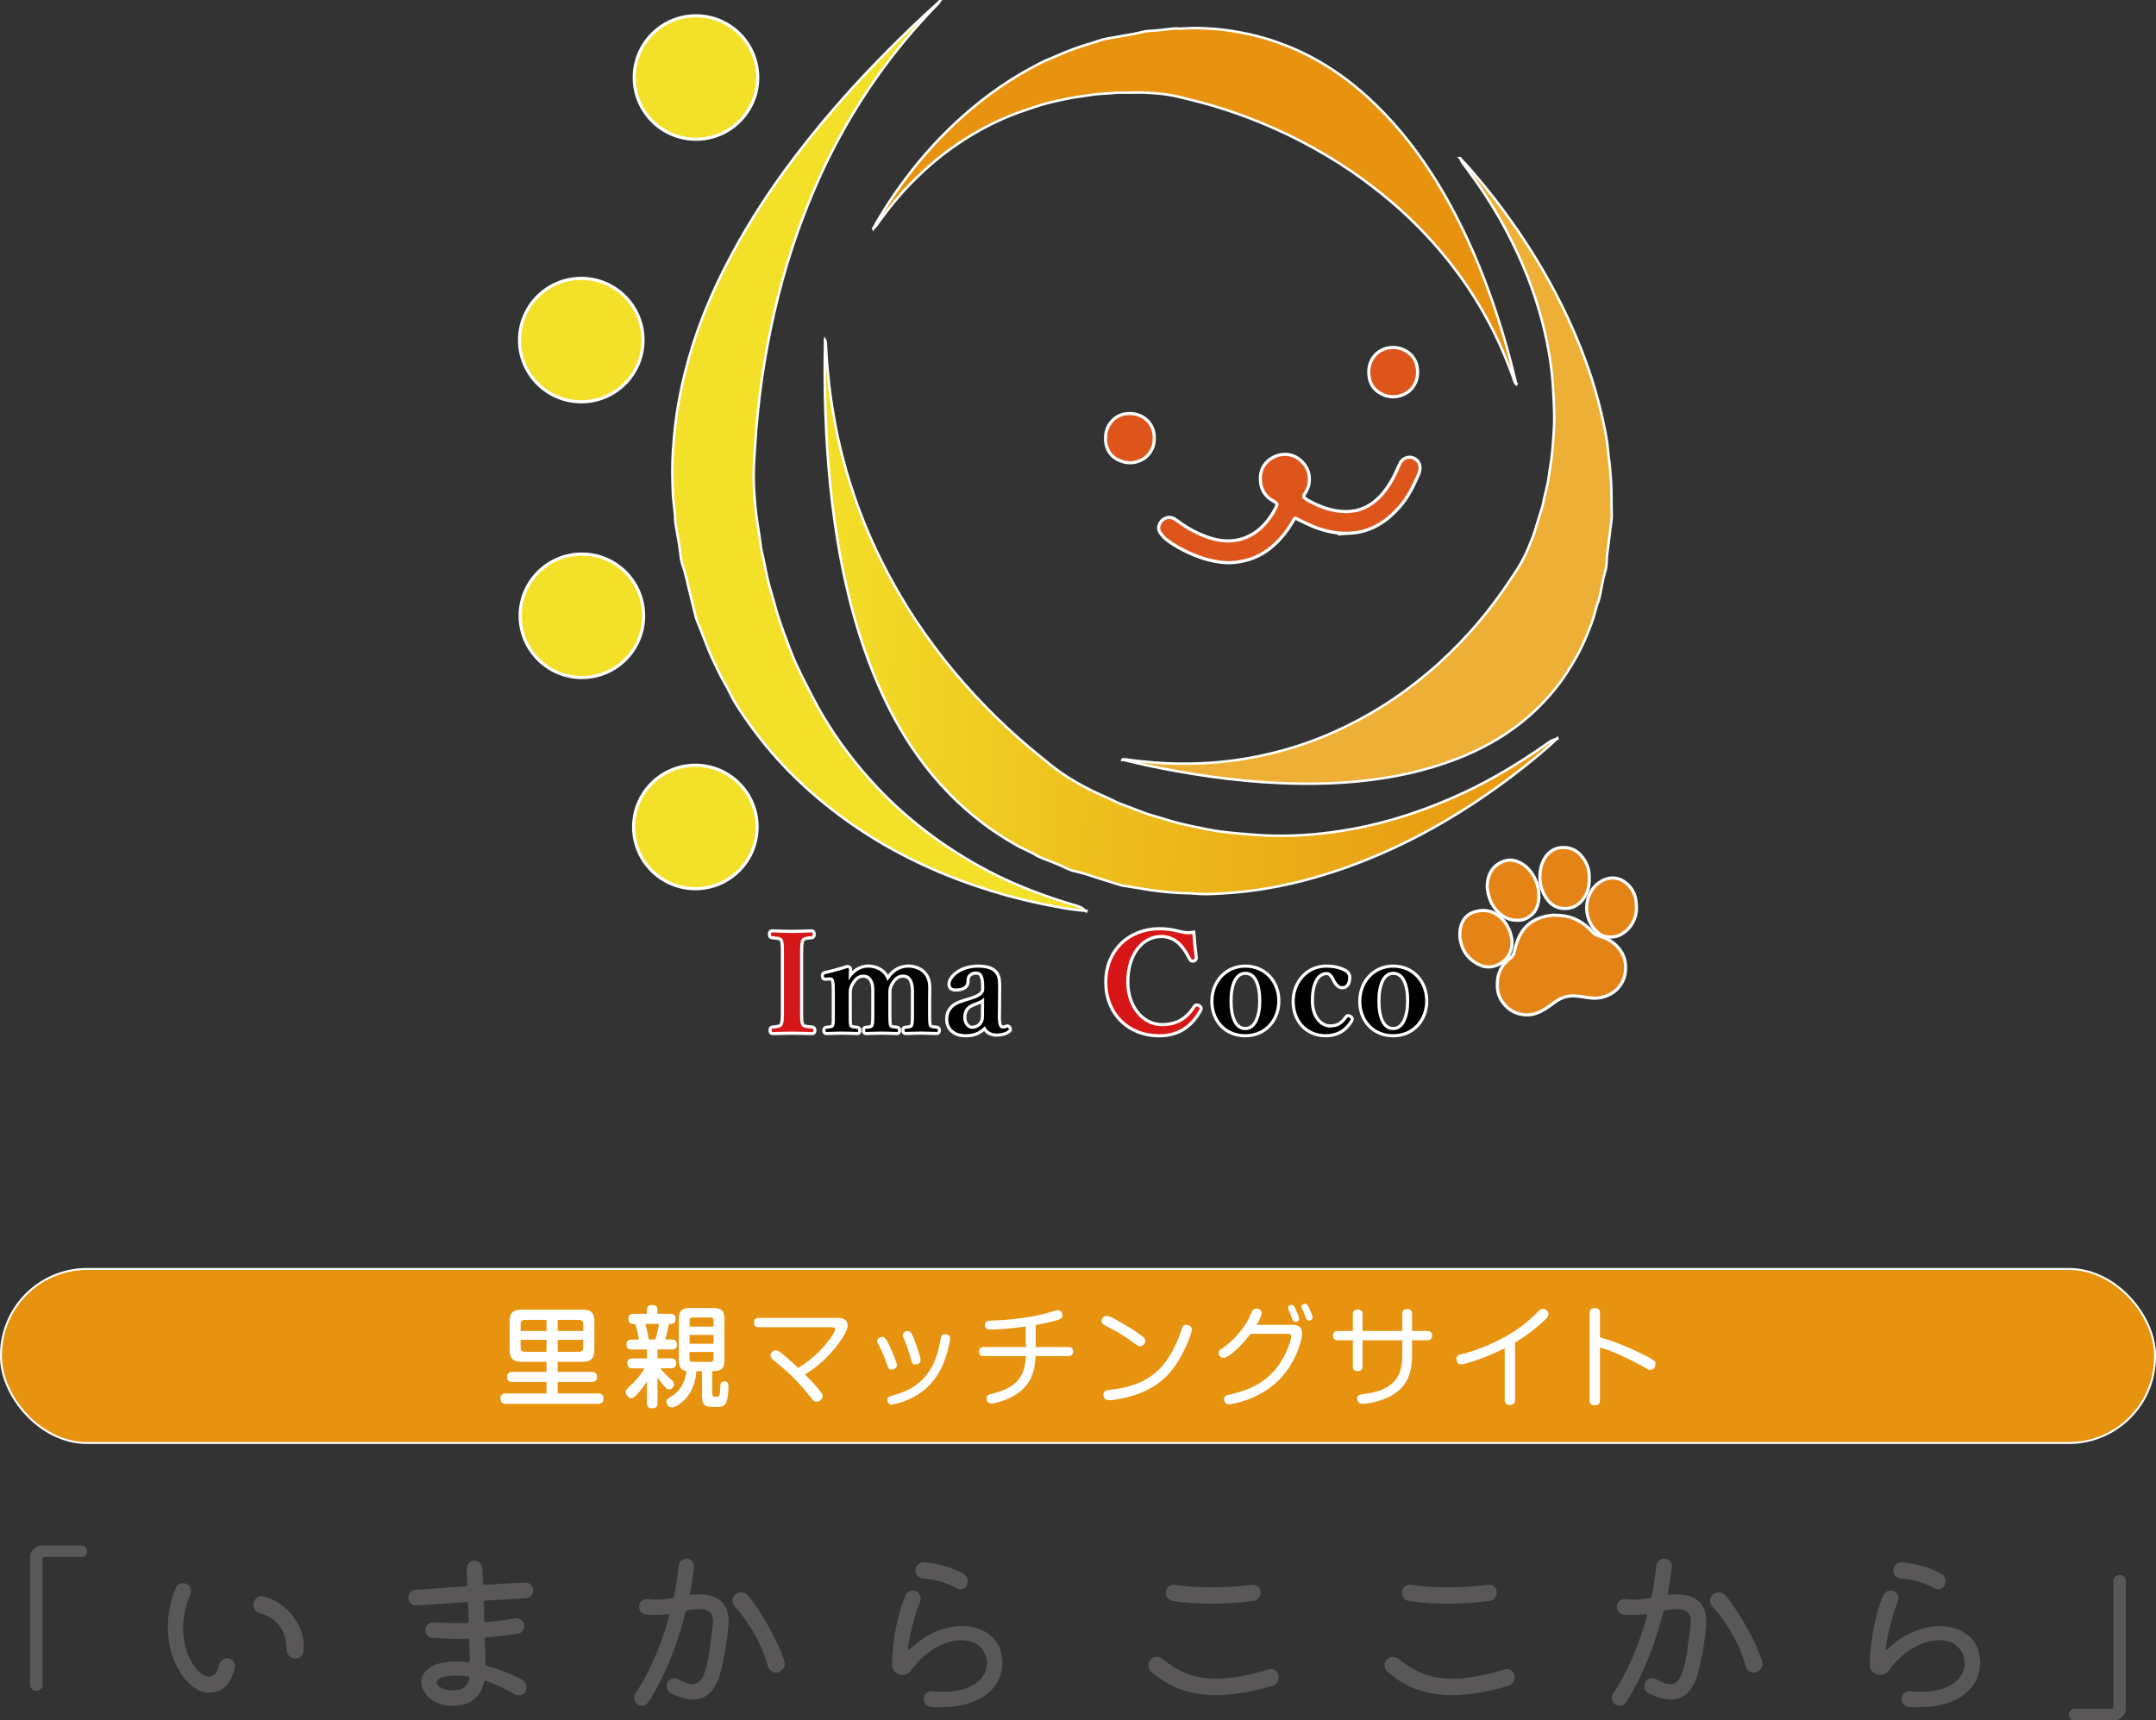 <?xml version="1.0" encoding="UTF-8"?>
<svg id="_レイヤー_2" data-name="レイヤー 2" xmlns="http://www.w3.org/2000/svg" xmlns:xlink="http://www.w3.org/1999/xlink" viewBox="0 0 638.93 509.99">
  <rect x="0" y="0" width="638.93" height="509.99" fill="#333333" stroke="none"/>
  <defs>
    <style>
      .cls-1, .cls-2, .cls-3, .cls-4, .cls-5, .cls-6 {
        stroke: #fff;
      }

      .cls-1, .cls-2, .cls-3, .cls-6 {
        stroke-width: .74px;
      }

      .cls-1, .cls-7 {
        fill: #f3e028;
      }

      .cls-2 {
        fill: #edaf35;
      }

      .cls-3, .cls-4 {
        fill: #e89310;
      }

      .cls-4 {
        stroke-width: .58px;
      }

      .cls-5 {
        fill: none;
        stroke-width: 1.86px;
      }

      .cls-6 {
        fill: url(#_名称未設定グラデーション_28);
      }

      .cls-8, .cls-7, .cls-9, .cls-10, .cls-11, .cls-12, .cls-13, .cls-14 {
        stroke-width: 0px;
      }

      .cls-9 {
        fill: #595757;
      }

      .cls-10 {
        fill: #d61719;
      }

      .cls-11 {
        fill: #d71717;
      }

      .cls-12 {
        fill: #de551c;
      }

      .cls-13 {
        fill: #fff;
      }

      .cls-14 {
        fill: #e48417;
      }
    </style>
    <linearGradient id="_名称未設定グラデーション_28" data-name="名称未設定グラデーション 28" x1="73" y1="545.52" x2="314.35" y2="545.52" gradientTransform="translate(201.39 -383.37) rotate(2.68) scale(1.01 1.03) skewX(-.96)" gradientUnits="userSpaceOnUse">
      <stop offset="0" stop-color="#f3e028"/>
      <stop offset=".34" stop-color="#eec11e"/>
      <stop offset=".77" stop-color="#e99f13"/>
      <stop offset="1" stop-color="#e89310"/>
    </linearGradient>
  </defs>
  <g id="_レイヤー_1-2" data-name="レイヤー 1">
    <g>
      <path class="cls-8" d="m441.1,204.79s.04.04.04.04c0,0-.04-.04-.04-.04Z"/>
      <polygon class="cls-8" points="255.28 35.85 255.16 35.86 255.24 35.89 255.28 35.85"/>
      <g>
        <g>
          <path class="cls-5" d="m461.03,271.77c3.86,0,6.83,1.3,9.39,3.62.44.4.84.84,1.25,1.27.55.57,1.19.97,1.94,1.21.4.12.8.24,1.19.38,1.64.6,3.09,1.49,4.27,2.8,1.32,1.46,2.08,3.15,2.19,5.13.1,1.89-.21,3.66-1.24,5.28-1.17,1.84-2.85,2.99-4.91,3.6-1.44.43-2.91.47-4.4.21-1.17-.2-2.34-.36-3.52-.48-2.33-.23-4.47.33-6.39,1.69-.63.45-1.25.91-1.87,1.36-.87.63-1.78,1.19-2.74,1.65-1.03.49-2.12.84-3.24.88-2.99.1-5.44-1.04-7.22-3.48-.96-1.32-1.5-2.82-1.53-4.48-.02-1.25.01-2.49.44-3.69.5-1.43,1.29-2.69,2.45-3.66,2.17-1.81,1.87-1.94,2.4-3.98.32-1.21.73-2.38,1.29-3.5,1.47-2.89,3.81-4.65,6.93-5.39,1.21-.29,2.44-.53,3.33-.44Z"/>
          <path class="cls-5" d="m455.51,265.52c0,.41.03.83,0,1.24-.25,2.52-1.49,4.32-3.87,5.27-.22.09-.45.17-.68.2-1.81.27-3.53.05-5.11-.97-1.65-1.06-2.82-2.5-3.65-4.26-.58-1.25-.82-2.59-1.02-3.94.02-2.9.89-5.36,3.57-6.88.73-.41,1.54-.62,2.36-.75.4-.06.83-.03,1.23.05,1.36.28,2.58.87,3.61,1.8,1.87,1.69,2.96,3.83,3.48,6.26.13.63.09,1.3.13,1.95-.01,0-.03,0-.04,0Z"/>
          <path class="cls-5" d="m470.5,260.41c.02,1.13-.07,2.25-.42,3.33-.57,1.74-1.53,3.2-3.09,4.21-.71.46-1.47.73-2.31.84-2.71.34-4.75-.73-6.17-2.99-1.1-1.73-1.67-3.64-1.7-5.72-.02-1.75.3-3.41,1.1-4.98.33-.64.74-1.21,1.25-1.72,1-1,2.19-1.56,3.62-1.67,2.17-.16,3.96.56,5.39,2.17,1.43,1.6,2.25,3.46,2.33,5.63.01.3,0,.59,0,.89Z"/>
          <path class="cls-5" d="m484.5,268.88c.06,2.04-.54,3.86-1.76,5.49-.69.92-1.54,1.63-2.53,2.2-1.3.74-2.7.87-4.14.64-.89-.14-1.66-.61-2.35-1.2-1.05-.91-1.84-2.02-2.34-3.31-1.08-2.76-.94-5.46.46-8.07.72-1.34,1.78-2.37,3.1-3.11,2.36-1.3,4.82-.99,6.78.69,1.55,1.32,2.45,3.03,2.67,5.07.06.53.07,1.07.1,1.6Z"/>
          <path class="cls-5" d="m447.61,279.5c-.05,3.04-1.94,6.01-5.78,6.62-1.09.17-2.14-.04-3.12-.49-2.95-1.34-4.78-3.6-5.44-6.8-.26-1.24-.26-2.47,0-3.71.49-2.29,1.78-3.83,4.09-4.45,2.45-.66,4.72-.28,6.69,1.36,2.05,1.71,3.14,3.97,3.56,6.58.05.29,0,.59,0,.89Z"/>
        </g>
        <g>
          <path class="cls-14" d="m461.03,271.77c3.86,0,6.83,1.3,9.39,3.62.44.4.84.84,1.25,1.27.55.57,1.19.97,1.94,1.21.4.12.8.24,1.19.38,1.64.6,3.09,1.49,4.27,2.8,1.32,1.46,2.08,3.15,2.19,5.13.1,1.89-.21,3.66-1.24,5.28-1.17,1.84-2.85,2.99-4.91,3.6-1.44.43-2.91.47-4.4.21-1.17-.2-2.34-.36-3.52-.48-2.33-.23-4.47.33-6.39,1.69-.63.45-1.25.91-1.87,1.36-.87.63-1.78,1.19-2.74,1.65-1.03.49-2.12.84-3.24.88-2.99.1-5.44-1.04-7.22-3.48-.96-1.32-1.5-2.82-1.53-4.48-.02-1.25.01-2.49.44-3.69.5-1.43,1.29-2.69,2.45-3.66,2.17-1.81,1.87-1.94,2.4-3.98.32-1.21.73-2.38,1.29-3.5,1.47-2.89,3.81-4.65,6.93-5.39,1.21-.29,2.44-.53,3.33-.44Z"/>
          <path class="cls-14" d="m455.51,265.52c0,.41.03.83,0,1.24-.25,2.52-1.49,4.32-3.87,5.27-.22.09-.45.17-.68.2-1.81.27-3.53.05-5.11-.97-1.65-1.06-2.82-2.5-3.65-4.26-.58-1.25-.82-2.59-1.02-3.94.02-2.9.89-5.36,3.57-6.88.73-.41,1.54-.62,2.36-.75.4-.06.83-.03,1.23.05,1.36.28,2.58.87,3.61,1.8,1.87,1.69,2.96,3.83,3.48,6.26.13.63.09,1.3.13,1.95-.01,0-.03,0-.04,0Z"/>
          <path class="cls-14" d="m470.5,260.41c.02,1.13-.07,2.25-.42,3.33-.57,1.74-1.53,3.2-3.09,4.21-.71.46-1.47.73-2.31.84-2.71.34-4.75-.73-6.17-2.99-1.1-1.73-1.67-3.64-1.7-5.72-.02-1.75.3-3.41,1.1-4.98.33-.64.74-1.21,1.25-1.72,1-1,2.19-1.56,3.62-1.67,2.17-.16,3.96.56,5.39,2.17,1.43,1.6,2.25,3.46,2.33,5.63.01.3,0,.59,0,.89Z"/>
          <path class="cls-14" d="m484.5,268.88c.06,2.04-.54,3.86-1.76,5.49-.69.92-1.54,1.63-2.53,2.2-1.3.74-2.7.87-4.14.64-.89-.14-1.66-.61-2.35-1.2-1.05-.91-1.84-2.02-2.34-3.31-1.08-2.76-.94-5.46.46-8.07.72-1.34,1.78-2.37,3.1-3.11,2.36-1.3,4.82-.99,6.78.69,1.55,1.32,2.45,3.03,2.67,5.07.06.53.07,1.07.1,1.6Z"/>
          <path class="cls-14" d="m447.61,279.5c-.05,3.04-1.94,6.01-5.78,6.62-1.09.17-2.14-.04-3.12-.49-2.95-1.34-4.78-3.6-5.44-6.8-.26-1.24-.26-2.47,0-3.71.49-2.29,1.78-3.83,4.09-4.45,2.45-.66,4.72-.28,6.69,1.36,2.05,1.71,3.14,3.97,3.56,6.58.05.29,0,.59,0,.89Z"/>
        </g>
      </g>
      <g>
        <g>
          <path class="cls-5" d="m398.81,157.62c-3.39.03-6.59-.81-9.69-2.07-1.26-.51-2.48-1.14-3.71-1.72-.37-.18-.73-.4-1.1-.58-.42-.2-.86-.09-1.1.28-.29.45-.55.91-.83,1.37-1.29,2.15-2.81,4.12-4.63,5.85-2.32,2.2-4.95,3.87-8.05,4.75-2.59.74-5.21,1.04-7.92.69-2.49-.32-4.88-.94-7.21-1.88-2.43-.97-4.77-2.11-6.97-3.55-.9-.59-1.78-1.19-2.51-1.98-.36-.39-.68-.82-.98-1.26-.35-.53-.36-1.13-.16-1.71.38-1.11,1.17-1.77,2.32-1.96.28-.05.59,0,.87.08.52.14.97.43,1.41.75.48.35.96.7,1.45,1.04,2.56,1.76,5.3,3.15,8.25,4.13,1.59.53,3.22.85,4.88.94,3.04.16,5.89-.57,8.49-2.17.97-.59,1.85-1.29,2.66-2.08,1.82-1.75,3.22-3.8,4.34-6.05.51-1.03.3-1.62-.72-2.2-.1-.06-.22-.09-.32-.15-2.73-1.55-3.81-3.93-3.58-7,.25-3.25,2.86-5.34,5.42-5.85,2.59-.51,4.81.34,6.53,2.36,1.49,1.75,1.9,3.8,1.46,6.01-.12.63-.45,1.22-.73,1.81-.18.37-.45.7-.66,1.06-.25.42-.18.95.19,1.3.35.32.71.65,1.12.87,2.78,1.51,5.68,2.73,8.82,3.2,1.88.28,3.79.31,5.67-.08,2.19-.46,4.13-1.44,5.87-2.85,1.82-1.47,3.28-3.26,4.51-5.24.85-1.36,1.59-2.78,2.22-4.26.3-.71.64-1.4.99-2.09.31-.61.83-.98,1.46-1.23,1.33-.54,3.25.35,3.46,2.09.08.66.02,1.32-.24,1.92-1.53,3.55-3.19,7.03-5.81,9.96-1.31,1.47-2.72,2.82-4.33,3.96-2.36,1.67-4.94,2.83-7.8,3.3-1.11.18-2.24.19-3.37.27Z"/>
          <path class="cls-5" d="m328.11,129.85c-.02-1.8.56-3.39,1.76-4.72,1.17-1.3,2.65-1.98,4.39-2.06.95-.04,1.89.02,2.81.32,2.56.85,4.27,2.97,4.49,5.63.11,1.26.04,2.5-.48,3.67-.9,2.04-2.42,3.3-4.61,3.83-1.51.37-2.96.18-4.36-.37-2.51-1-3.8-2.92-4.02-5.59-.02-.24,0-.47,0-.71Z"/>
          <path class="cls-5" d="m412.82,103.47c1.28-.03,2.47.31,3.57.95,1.87,1.08,2.93,2.72,3.19,4.87.16,1.38.03,2.73-.56,4-.7,1.52-1.82,2.63-3.36,3.27-2.23.93-4.42.78-6.49-.45-1.87-1.11-2.85-2.8-3.02-4.96-.07-.83-.07-1.67.12-2.48.71-3.15,3.31-5.2,6.56-5.2Z"/>
        </g>
        <g>
          <path class="cls-12" d="m398.81,157.62c-3.39.03-6.59-.81-9.69-2.07-1.26-.51-2.48-1.14-3.71-1.72-.37-.18-.73-.4-1.1-.58-.42-.2-.86-.09-1.1.28-.29.45-.55.91-.83,1.37-1.29,2.15-2.81,4.12-4.63,5.85-2.32,2.2-4.95,3.87-8.05,4.75-2.59.74-5.21,1.04-7.92.69-2.49-.32-4.88-.94-7.21-1.88-2.43-.97-4.77-2.11-6.97-3.55-.9-.59-1.78-1.19-2.51-1.98-.36-.39-.68-.82-.98-1.26-.35-.53-.36-1.13-.16-1.71.38-1.11,1.17-1.77,2.32-1.96.28-.05.59,0,.87.08.52.14.97.43,1.41.75.48.35.96.7,1.45,1.04,2.56,1.76,5.3,3.15,8.25,4.13,1.59.53,3.22.85,4.88.94,3.04.16,5.89-.57,8.49-2.17.97-.59,1.85-1.29,2.66-2.08,1.82-1.75,3.22-3.8,4.34-6.05.51-1.03.3-1.62-.72-2.2-.1-.06-.22-.09-.32-.15-2.73-1.55-3.81-3.93-3.58-7,.25-3.25,2.86-5.34,5.42-5.85,2.59-.51,4.81.34,6.53,2.36,1.49,1.75,1.9,3.8,1.46,6.01-.12.63-.45,1.22-.73,1.81-.18.37-.45.7-.66,1.06-.25.42-.18.95.19,1.3.35.32.71.65,1.12.87,2.78,1.51,5.68,2.73,8.82,3.2,1.88.28,3.79.31,5.67-.08,2.19-.46,4.13-1.44,5.87-2.85,1.82-1.47,3.28-3.26,4.51-5.24.85-1.36,1.59-2.78,2.22-4.26.3-.71.64-1.4.99-2.09.31-.61.83-.98,1.46-1.23,1.33-.54,3.25.35,3.46,2.09.08.66.02,1.32-.24,1.92-1.53,3.55-3.19,7.03-5.81,9.96-1.31,1.47-2.72,2.82-4.33,3.96-2.36,1.67-4.94,2.83-7.8,3.3-1.11.18-2.24.19-3.37.27Z"/>
          <path class="cls-12" d="m328.11,129.85c-.02-1.8.56-3.39,1.76-4.72,1.17-1.3,2.65-1.98,4.39-2.06.95-.04,1.89.02,2.81.32,2.56.85,4.27,2.97,4.49,5.63.11,1.26.04,2.5-.48,3.67-.9,2.04-2.42,3.3-4.61,3.83-1.51.37-2.96.18-4.36-.37-2.51-1-3.8-2.92-4.02-5.59-.02-.24,0-.47,0-.71Z"/>
          <path class="cls-12" d="m412.82,103.47c1.28-.03,2.47.31,3.57.95,1.87,1.08,2.93,2.72,3.19,4.87.16,1.38.03,2.73-.56,4-.7,1.52-1.82,2.63-3.36,3.27-2.23.93-4.42.78-6.49-.45-1.87-1.11-2.85-2.8-3.02-4.96-.07-.83-.07-1.67.12-2.48.71-3.15,3.31-5.2,6.56-5.2Z"/>
        </g>
      </g>
      <g>
        <g>
          <path class="cls-5" d="m237.1,298.47c0,4.05-.04,4.62.4,5.43.4.81,1.5.85,3.16,1.01.28.04.36.12.36.53s-.08.49-.4.49c-1.98-.04-4.09-.12-5.95-.12s-3.89.08-5.67.12c-.24,0-.32-.08-.32-.49s.04-.49.28-.53c1.54-.16,2.43-.16,2.92-1.01.49-.93.45-2.67.45-5.43v-14.7c0-3.89,0-4.37-.4-5.26-.45-.81-1.46-.85-3.16-1.01-.2,0-.28-.08-.28-.57,0-.45.08-.53.32-.53,1.94.04,4.09.16,5.87.16,1.9,0,3.97-.12,5.79-.16.28,0,.36.08.36.57,0,.45-.12.49-.36.53-1.54.16-2.47.2-2.92,1.01-.49.93-.45,2.71-.45,5.26v14.7Z"/>
          <path class="cls-5" d="m244.73,289.8c-.4.04-.49,0-.53-.45-.04-.49.04-.53.45-.61,1.66-.36,4.49-1.13,6.48-1.78.24,0,.45.16.45.32-.04,1.17-.08,2.39-.08,3.4,1.3-2.47,3.6-3.85,5.71-3.85,2.31,0,4.86,1.01,5.79,4.01,1.5-2.59,3.52-4.01,6.32-4.01,1.26,0,5.75.65,5.75,5.79,0,1.5-.04,3.52-.04,4.49v2.79c0,2.43,0,3.69.28,4.29.32.61,1.17.65,2.27.77.24.04.32.08.32.45,0,.4-.04.49-.32.49-1.42,0-3.08-.12-4.45-.12s-3.12.08-4.7.12c-.32,0-.36-.08-.36-.49s.08-.45.36-.45c1.13-.12,1.78-.12,2.11-.77.32-.65.32-1.94.32-4.29v-5.51c0-1.17.04-2.23-.45-3.48-.45-1.21-1.3-2.02-2.83-2.02s-2.71,1.01-3.48,2.31c-.73,1.17-.85,1.9-.85,3.16v5.55c0,2.43,0,3.69.28,4.29.28.61,1.09.65,2.31.77.24.04.28.12.28.49s-.04.45-.32.45c-1.54-.04-3.16-.12-4.45-.12-1.46,0-3.12.08-4.62.12-.32,0-.36-.08-.36-.49,0-.36.08-.45.36-.45,1.09-.08,1.74-.12,2.07-.77.32-.65.32-1.94.32-4.29v-5.51c0-1.17.08-2.23-.45-3.48-.49-1.26-1.38-2.02-2.88-2.02s-2.63,1.01-3.4,2.31c-.73,1.21-.89,1.94-.89,3.24v5.47c0,2.43-.04,3.69.24,4.29.28.65,1.13.65,2.27.77.24.04.32.12.32.53,0,.36-.08.4-.32.4-1.42-.04-3.12-.12-4.49-.12s-3.04.08-4.54.12c-.28,0-.36-.08-.36-.45s.08-.45.36-.49c1.13-.12,1.78-.12,2.15-.77.36-.65.28-1.94.28-4.29v-5.99c0-1.46,0-2.63-.28-3.36-.24-.69-.65-.93-1.42-.85l-.97.08Z"/>
          <path class="cls-5" d="m295.71,301.35c-.04,2.59.53,3.56,1.46,3.56.49,0,.73-.04,1.17-.28.16-.08.36-.08.53.2.16.28.16.4-.12.61-.69.53-1.86.93-3.44.93-1.74,0-2.92-.85-3.44-2.19-1.46,1.46-2.88,2.39-5.67,2.39-3.97,0-5.18-2.47-5.18-4.29s.53-2.67,1.38-3.6c1.21-1.09,2.67-1.46,5.18-2.23,1.78-.53,2.55-.97,3.16-1.46.53-.41.93-1.01.93-1.58v-1.13c0-3.04-.77-4.29-2.43-4.29-.65,0-1.42.12-2.11.81-.57.49-.73,1.26-.73,2.27,0,1.09-1.01,1.94-3.12,1.94-1.26,0-1.58-.49-1.58-1.3,0-1.9,3.12-4.86,8.1-4.86,5.95,0,6.03,2.88,5.99,6.03l-.08,8.46Zm-4.05-5.71c-.4.61-.97.93-3.24,1.78-2.15.85-2.96,2.19-2.96,4.25s1.46,3.32,2.55,3.32c2.11,0,3.6-1.62,3.6-3.52l.04-5.83Z"/>
          <path class="cls-5" d="m354.04,283.85c.04.32-.08.49-.4.57-.4.08-.49,0-.65-.32-1.09-2.11-2.19-3.81-3.64-5.06-1.54-1.3-3.4-1.9-5.18-1.9-5.87,0-10.41,5.51-10.41,13.93,0,7.45,4.58,13.12,10.61,13.12,4.41,0,7.57-1.82,9.96-5.63.12-.2.28-.28.81-.04.36.16.45.4.28.73-2.35,4.25-5.87,7.33-11.91,7.33-8.91,0-15.35-6.32-15.35-15.43s6.52-15.39,15.51-15.39c1.98,0,3.64.28,5.14.65,1.62.4,2.79.69,4.54.45.16,2.11.45,4.9.69,7.01Z"/>
          <path class="cls-5" d="m378.52,296.73c0,5.43-3.77,9.84-9.48,9.84s-9.44-4.25-9.44-9.76,3.85-9.96,9.44-9.96,9.48,4.29,9.48,9.88Zm-14.17,0c0,5.06,1.5,8.63,4.7,8.63s4.74-3.85,4.74-8.63c0-5.14-1.5-8.67-4.74-8.67s-4.7,3.81-4.7,8.67Z"/>
          <path class="cls-5" d="m397.91,287.78c.81.32,1.62.93,1.62,1.9,0,1.46-.45,2.67-1.78,2.67-1.21,0-1.94-1.54-2.43-2.51-.49-.89-1.09-1.7-2.15-1.7-3.12,0-4.7,3.52-4.7,8.5,0,5.26,2.96,7.94,5.63,7.94,2.39,0,3.69-.85,5.14-2.83.2-.32.4-.28.73-.04.32.2.36.36.24.61-1.66,2.83-4.05,4.25-7.33,4.25-5.47,0-9.19-4.05-9.19-9.72s4.05-10,9.27-10c2.39,0,3.85.45,4.94.93Z"/>
          <path class="cls-5" d="m422.35,296.73c0,5.43-3.77,9.84-9.48,9.84s-9.44-4.25-9.44-9.76,3.85-9.96,9.44-9.96,9.48,4.29,9.48,9.88Zm-14.17,0c0,5.06,1.5,8.63,4.7,8.63s4.74-3.85,4.74-8.63c0-5.14-1.5-8.67-4.74-8.67s-4.7,3.81-4.7,8.67Z"/>
        </g>
        <g>
          <path class="cls-10" d="m237.1,298.47c0,4.05-.04,4.62.4,5.43.4.81,1.5.85,3.16,1.01.28.04.36.12.36.53s-.08.49-.4.49c-1.98-.04-4.09-.12-5.95-.12s-3.89.08-5.67.12c-.24,0-.32-.08-.32-.49s.04-.49.28-.53c1.54-.16,2.43-.16,2.92-1.01.49-.93.45-2.67.45-5.43v-14.7c0-3.89,0-4.37-.4-5.26-.45-.81-1.46-.85-3.16-1.01-.2,0-.28-.08-.28-.57,0-.45.08-.53.32-.53,1.94.04,4.09.16,5.87.16,1.9,0,3.97-.12,5.79-.16.28,0,.36.08.36.57,0,.45-.12.49-.36.53-1.54.16-2.47.2-2.92,1.01-.49.93-.45,2.71-.45,5.26v14.7Z"/>
          <path class="cls-8" d="m244.73,289.8c-.4.04-.49,0-.53-.45-.04-.49.04-.53.45-.61,1.66-.36,4.49-1.13,6.48-1.78.24,0,.45.16.45.32-.04,1.17-.08,2.39-.08,3.4,1.3-2.47,3.6-3.85,5.71-3.85,2.31,0,4.86,1.01,5.79,4.01,1.5-2.59,3.52-4.01,6.32-4.01,1.26,0,5.75.65,5.75,5.79,0,1.5-.04,3.52-.04,4.49v2.79c0,2.43,0,3.69.28,4.29.32.61,1.17.65,2.27.77.24.04.32.08.32.45,0,.4-.04.49-.32.49-1.42,0-3.08-.12-4.45-.12s-3.12.08-4.7.12c-.32,0-.36-.08-.36-.49s.08-.45.36-.45c1.13-.12,1.78-.12,2.11-.77.32-.65.32-1.94.32-4.29v-5.51c0-1.17.04-2.23-.45-3.48-.45-1.21-1.3-2.02-2.83-2.02s-2.71,1.01-3.48,2.31c-.73,1.17-.85,1.9-.85,3.16v5.55c0,2.43,0,3.69.28,4.29.28.61,1.09.65,2.31.77.24.04.28.12.28.49s-.04.45-.32.45c-1.54-.04-3.16-.12-4.45-.12-1.46,0-3.12.08-4.62.12-.32,0-.36-.08-.36-.49,0-.36.08-.45.36-.45,1.09-.08,1.74-.12,2.07-.77.32-.65.32-1.94.32-4.29v-5.51c0-1.17.08-2.23-.45-3.48-.49-1.26-1.38-2.02-2.88-2.02s-2.63,1.01-3.4,2.31c-.73,1.21-.89,1.94-.89,3.24v5.47c0,2.43-.04,3.69.24,4.29.28.65,1.13.65,2.27.77.24.04.32.12.32.53,0,.36-.08.4-.32.4-1.42-.04-3.12-.12-4.49-.12s-3.04.08-4.54.12c-.28,0-.36-.08-.36-.45s.08-.45.36-.49c1.13-.12,1.78-.12,2.15-.77.36-.65.28-1.94.28-4.29v-5.99c0-1.46,0-2.63-.28-3.36-.24-.69-.65-.93-1.42-.85l-.97.08Z"/>
          <path class="cls-8" d="m295.71,301.35c-.04,2.59.53,3.56,1.46,3.56.49,0,.73-.04,1.17-.28.16-.08.36-.08.53.2.16.28.16.4-.12.61-.69.53-1.86.93-3.44.93-1.74,0-2.92-.85-3.44-2.19-1.46,1.46-2.88,2.39-5.67,2.39-3.97,0-5.18-2.47-5.18-4.29s.53-2.67,1.38-3.6c1.21-1.09,2.67-1.46,5.18-2.23,1.78-.53,2.55-.97,3.16-1.46.53-.41.93-1.01.93-1.58v-1.13c0-3.04-.77-4.29-2.43-4.29-.65,0-1.42.12-2.11.81-.57.49-.73,1.26-.73,2.27,0,1.09-1.01,1.94-3.12,1.94-1.26,0-1.58-.49-1.58-1.3,0-1.9,3.12-4.86,8.1-4.86,5.95,0,6.03,2.88,5.99,6.03l-.08,8.46Zm-4.05-5.71c-.4.61-.97.93-3.24,1.78-2.15.85-2.96,2.19-2.96,4.25s1.46,3.32,2.55,3.32c2.11,0,3.6-1.62,3.6-3.52l.04-5.83Z"/>
          <path class="cls-11" d="m354.04,283.85c.04.32-.08.49-.4.57-.4.08-.49,0-.65-.32-1.09-2.11-2.19-3.81-3.64-5.06-1.54-1.3-3.4-1.9-5.18-1.9-5.87,0-10.41,5.51-10.41,13.93,0,7.45,4.58,13.12,10.61,13.12,4.41,0,7.57-1.82,9.96-5.63.12-.2.28-.28.81-.04.36.16.45.4.28.73-2.35,4.25-5.87,7.33-11.91,7.33-8.91,0-15.35-6.32-15.35-15.43s6.52-15.39,15.51-15.39c1.98,0,3.64.28,5.14.65,1.62.4,2.79.69,4.54.45.16,2.11.45,4.9.69,7.01Z"/>
          <path class="cls-8" d="m378.52,296.73c0,5.43-3.77,9.84-9.48,9.84s-9.44-4.25-9.44-9.76,3.85-9.96,9.44-9.96,9.48,4.29,9.48,9.88Zm-14.17,0c0,5.06,1.5,8.63,4.7,8.63s4.74-3.85,4.74-8.63c0-5.14-1.5-8.67-4.74-8.67s-4.7,3.81-4.7,8.67Z"/>
          <path class="cls-8" d="m397.91,287.78c.81.32,1.62.93,1.62,1.9,0,1.46-.45,2.67-1.78,2.67-1.21,0-1.94-1.54-2.43-2.51-.49-.89-1.09-1.7-2.15-1.7-3.12,0-4.7,3.52-4.7,8.5,0,5.26,2.96,7.94,5.63,7.94,2.39,0,3.69-.85,5.14-2.83.2-.32.4-.28.73-.04.32.2.36.36.24.61-1.66,2.83-4.05,4.25-7.33,4.25-5.47,0-9.19-4.05-9.19-9.72s4.05-10,9.27-10c2.39,0,3.85.45,4.94.93Z"/>
          <path class="cls-8" d="m422.35,296.73c0,5.43-3.77,9.84-9.48,9.84s-9.44-4.25-9.44-9.76,3.85-9.96,9.44-9.96,9.48,4.29,9.48,9.88Zm-14.17,0c0,5.06,1.5,8.63,4.7,8.63s4.74-3.85,4.74-8.63c0-5.14-1.5-8.67-4.74-8.67s-4.7,3.81-4.7,8.67Z"/>
        </g>
      </g>
      <path class="cls-2" d="m332.39,225.23c.39-.22.89-.18,1.39-.1,2.68.4,5.34.68,8,.89,4.83.39,9.58.46,14.26.25,6.69-.3,13.15-1.2,19.41-2.64,7.11-1.63,13.88-3.91,20.32-6.83,4.72-2.14,9.26-4.56,13.61-7.27,4.94-3.08,9.59-6.52,14.02-10.26,4.35-3.68,8.41-7.68,12.25-11.92,3.45-3.82,6.65-7.88,9.64-12.13,1.32-1.88,2.58-3.82,3.87-5.74,1.48-2.21,2.74-4.58,3.79-7.09.86-2.06,1.69-4.14,2.32-6.34.53-1.85,1.13-3.67,1.7-5.51.06-.2.14-.41.18-.62.57-3.09,1.54-6.01,1.92-9.2.16-1.33.39-2.64.59-3.96.08-.51.15-1.03.21-1.55.31-2.67.48-5.4.64-8.12.16-2.72.08-5.53-.06-8.34-.13-2.66-.26-5.31-.55-8.01-.68-6.36-2.02-12.77-3.94-19.24-2.52-8.51-6.1-16.85-10.6-25.06-3.15-5.75-6.83-11.29-10.82-16.67-.43-.58-.89-1.15-1.28-1.74-.23-.36-.34-.77-.51-1.16,0,0-.07,0-.07,0,2.19,2.23,4.17,4.61,6.16,6.99,3.05,3.66,5.94,7.42,8.69,11.27,3.45,4.82,6.66,9.76,9.61,14.81,2.73,4.67,5.2,9.41,7.44,14.22,2.69,5.78,5.01,11.59,6.93,17.46,1.84,5.63,3.24,11.23,4.31,16.82.31,1.62.55,3.22.67,4.81.12,1.58.42,3.2.57,4.79.3,3.18.53,6.34.5,9.44-.02,1.78.06,3.59.08,5.38,0,.47-.04.92-.09,1.37-.26,2.16-.53,4.32-.8,6.48-.25,1.93-.57,3.83-.62,5.83-.03.99-.16,1.97-.43,2.86-.66,2.21-1.03,4.56-1.5,6.85-.18.86-.34,1.72-.71,2.48-.19.37-.27.81-.39,1.22-.47,1.58-.84,3.21-1.41,4.73-1.24,3.3-2.57,6.54-4.24,9.56-2.03,3.67-4.28,7.18-6.91,10.37-2.97,3.6-6.26,6.87-9.93,9.76-5.62,4.43-11.95,7.89-18.85,10.57-9.17,3.56-19.01,5.69-29.37,6.69-7.56.73-15.28.84-23.11.5-6.8-.29-13.64-.96-20.52-1.92-6.38-.9-12.75-2.02-19.13-3.39-2.14-.46-4.28-1-6.41-1.49-.29-.07-.57-.08-.86-.12h.02Z"/>
      <path class="cls-3" d="m449.46,114.02c-.41-.31-.6-.78-.77-1.27-.86-2.55-1.83-5.05-2.87-7.52-1.87-4.47-4-8.76-6.37-12.9-3.35-5.87-7.16-11.34-11.36-16.45-4.71-5.74-9.83-10.97-15.35-15.7-4-3.43-8.14-6.61-12.43-9.53-4.82-3.28-9.81-6.21-14.92-8.87-4.97-2.58-10.05-4.81-15.21-6.8-4.59-1.77-9.26-3.27-13.97-4.54-2.07-.56-4.16-1.06-6.23-1.58-2.37-.6-4.79-.99-7.24-1.18-2-.16-4-.29-6.03-.24-1.7.04-3.39.02-5.08.02-.19,0-.38,0-.56.01-2.7.3-5.38.26-8.07.72-1.12.19-2.24.32-3.36.48-.43.06-.87.13-1.3.2-2.22.38-4.44.89-6.64,1.39-2.19.5-4.37,1.2-6.53,1.94-2.03.69-4.05,1.38-6.05,2.2-4.69,1.91-9.21,4.3-13.56,7.1-5.7,3.66-10.94,8.03-15.79,13.02-3.39,3.49-6.47,7.29-9.34,11.3-.31.43-.6.88-.93,1.28-.2.24-.48.41-.72.6,0,0,.02.05.02.05,1.05-2.05,2.26-3.98,3.47-5.91,1.86-2.97,3.85-5.84,5.93-8.64,2.61-3.51,5.39-6.87,8.33-10.07,2.72-2.97,5.57-5.78,8.55-8.44,3.59-3.21,7.33-6.18,11.24-8.88,3.78-2.6,7.68-4.89,11.69-6.96,1.16-.6,2.34-1.15,3.55-1.61,1.2-.46,2.38-1.06,3.59-1.54,2.42-.97,4.85-1.89,7.32-2.6,1.42-.41,2.84-.9,4.27-1.35.37-.12.75-.19,1.13-.26,1.83-.33,3.66-.66,5.49-.98,1.65-.29,3.3-.52,4.95-.97.82-.22,1.67-.36,2.49-.39,2.04-.06,4.1-.37,6.16-.59.77-.08,1.55-.18,2.31-.09.37.04.77,0,1.15-.01,1.48-.05,2.98-.18,4.45-.14,3.22.1,6.43.27,9.6.76,3.88.6,7.73,1.4,11.48,2.58,4.26,1.34,8.4,3.03,12.38,5.12,6.17,3.24,11.83,7.32,17.08,12.11,7.09,6.47,13.25,13.95,18.64,22.26,4,6.16,7.52,12.68,10.68,19.47,2.78,5.96,5.24,12.11,7.43,18.41,2.05,5.89,3.89,11.89,5.5,17.99.54,2.05,1.01,4.13,1.52,6.2.07.28.19.55.29.82v-.02Z"/>
      <path class="cls-6" d="m244.46,100.67c.23.37.27.88.29,1.41.12,2.78.33,5.53.58,8.26.46,4.97,1.15,9.82,2.03,14.58,1.26,6.82,2.95,13.39,5.02,19.76,2.36,7.28,5.19,14.25,8.49,20.92,2.45,4.94,5.11,9.74,8,14.39,3.32,5.33,6.94,10.44,10.82,15.38,3.87,4.93,8.03,9.63,12.44,14.17,4.03,4.15,8.29,8.11,12.78,11.91,2.01,1.7,4.08,3.35,6.14,5.04,2.4,1.97,4.94,3.7,7.6,5.23,2.2,1.26,4.45,2.5,6.79,3.53,1.99.87,3.97,1.83,5.98,2.77.22.1.45.22.68.3,3.35,1.12,6.64,2.71,10.15,3.64,1.48.39,2.95.87,4.44,1.32.58.17,1.16.34,1.75.5,3.04.8,6.15,1.43,9.29,2.06,3.17.64,6.43.99,9.74,1.27,3.15.27,6.34.54,9.57.62,7.79.18,15.74-.51,23.85-2.01,11.05-2.03,22.06-5.67,33.06-10.81,7.98-3.73,15.7-8.36,23.31-13.62.83-.57,1.63-1.2,2.51-1.71.53-.31,1.18-.42,1.78-.63,0,0-.03-.1-.03-.1-3.09,3.03-6.43,5.7-9.74,8.35-5,4-10.13,7.68-15.32,11.08-6.37,4.18-12.84,7.9-19.37,11.15-5.91,2.94-11.85,5.46-17.8,7.59-6.99,2.5-13.93,4.44-20.85,5.79-6.48,1.26-12.86,1.94-19.14,2.18-1.79.07-3.57.06-5.34-.11-1.75-.16-3.5-.1-5.23-.23-3.43-.25-6.81-.57-10.14-1.19-1.89-.35-3.77-.6-5.63-.9-.48-.08-.96-.22-1.43-.36-2.28-.71-4.53-1.41-6.76-2.12-1.98-.63-3.93-1.34-5.92-1.75-.98-.2-1.96-.53-2.88-.99-2.26-1.14-4.58-1.94-6.84-2.86-.84-.34-1.69-.66-2.47-1.21-.38-.27-.81-.44-1.21-.64-1.55-.77-3.13-1.44-4.62-2.32-3.22-1.88-6.36-3.84-9.32-6.11-3.56-2.73-6.96-5.63-10.12-8.88-3.52-3.61-6.76-7.5-9.72-11.7-4.47-6.34-8.23-13.25-11.42-20.62-4.18-9.67-7.34-19.86-9.69-30.47-1.71-7.71-2.99-15.57-3.95-23.55-.83-6.92-1.4-13.91-1.75-20.96-.32-6.55-.48-13.13-.45-19.77,0-2.23.07-4.47.1-6.7,0-.3-.03-.6-.05-.89v.02Z"/>
      <path class="cls-1" d="m278.53.27c-.13.37-.44.72-.78,1.06-1.78,1.81-3.49,3.65-5.17,5.53-3.08,3.42-5.98,6.94-8.75,10.54-3.99,5.21-7.63,10.58-10.96,16.12-3.86,6.41-7.3,13-10.34,19.81-2.27,5.1-4.35,10.29-6.23,15.6-2.17,6.16-4.04,12.44-5.68,18.88-1.65,6.5-3,13.13-4.12,19.91-1.04,6.28-1.8,12.66-2.35,19.18-.24,2.95-.42,5.91-.62,8.93-.24,3.53-.24,7.01,0,10.45.2,2.86.44,5.75.91,8.58.4,2.41.72,4.89,1.08,7.39.04.28.07.57.14.83.96,3.84,1.51,8.04,2.72,11.91.51,1.64.95,3.36,1.43,5.06.19.67.38,1.33.59,1.99,1.07,3.42,2.33,6.78,3.61,10.19,1.3,3.47,2.9,6.79,4.59,10.12,1.62,3.19,3.27,6.44,5.11,9.58,4.5,7.63,9.88,14.72,16.1,21.35,8.59,9.15,18.66,16.91,30.12,23.35,8.41,4.72,17.47,8.34,27.04,11.26,1.05.32,2.13.56,3.15.99.63.27,1.17.84,1.76,1.27,0,0,.06-.14.06-.14-4.64-.32-9.16-1.25-13.62-2.17-6.73-1.39-13.24-3.22-19.52-5.37-7.68-2.62-14.99-5.77-21.9-9.4-6.21-3.26-12.03-6.93-17.48-10.95-6.35-4.68-12.15-9.76-17.38-15.33-4.84-5.15-9.09-10.68-12.88-16.43-1.07-1.63-2.07-3.31-2.93-5.12-.85-1.78-1.88-3.35-2.74-5.08-1.7-3.39-3.3-6.77-4.61-10.34-.74-2.01-1.57-3.92-2.33-5.86-.2-.5-.35-1.05-.48-1.59-.65-2.63-1.29-5.23-1.91-7.8-.55-2.27-1.01-4.57-1.74-6.64-.36-1.02-.61-2.14-.73-3.31-.28-2.88-.85-5.53-1.3-8.21-.17-.99-.35-1.97-.32-3.07.02-.54-.07-1.03-.12-1.54-.19-1.93-.47-3.79-.55-5.73-.17-4.17-.24-8.3.04-12.5.33-5.01.86-9.97,1.79-14.96,1.02-5.5,2.37-10.94,4.09-16.33,2.56-8.05,5.88-15.86,9.77-23.47,5.03-9.83,10.85-19.13,17.29-28,4.62-6.36,9.51-12.46,14.59-18.36,4.37-5.07,8.87-9.96,13.5-14.71,4.26-4.38,8.6-8.64,13.03-12.79,1.48-1.39,3-2.74,4.49-4.11.2-.19.38-.39.56-.58h-.01Z"/>
      <g>
        <circle class="cls-5" cx="206.25" cy="22.98" r="17.83"/>
        <circle class="cls-7" cx="206.25" cy="22.98" r="17.83"/>
      </g>
      <g>
        <circle class="cls-5" cx="172.26" cy="100.81" r="17.83"/>
        <circle class="cls-7" cx="172.26" cy="100.81" r="17.83"/>
      </g>
      <g>
        <circle class="cls-5" cx="172.44" cy="182.54" r="17.83"/>
        <circle class="cls-7" cx="172.44" cy="182.54" r="17.83"/>
      </g>
      <g>
        <circle class="cls-5" cx="206.07" cy="245.14" r="17.83"/>
        <circle class="cls-7" cx="206.07" cy="245.14" r="17.83"/>
      </g>
      <path class="cls-8" d="m337.26,131.8s.04.04.04.04c0,0-.04-.04-.04-.04Z"/>
      <polygon class="cls-8" points="337.34 131.79 337.22 131.81 337.3 131.84 337.34 131.79"/>
    </g>
    <g>
      <g>
        <path class="cls-9" d="m8.9,499.39v-37.72c0-.93.35-1.76,1.05-2.48.7-.72,1.53-1.08,2.5-1.08h11.68c.57,0,1,.18,1.26.54.27.36.4.75.4,1.18s-.13.83-.4,1.18c-.27.36-.69.54-1.26.54h-11.03c-.32,0-.48.16-.48.48v37.35c0,.57-.19,1.02-.57,1.35-.38.32-.8.48-1.26.48s-.9-.16-1.29-.48c-.4-.32-.59-.77-.59-1.35Z"/>
        <path class="cls-9" d="m61.96,501.76c-1.51,0-2.99-.5-4.44-1.51-1.45-1-2.76-2.4-3.93-4.2-1.17-1.79-2.1-3.87-2.8-6.24-.7-2.37-1.05-4.9-1.05-7.59,0-1.83.19-3.71.57-5.65s.98-3.89,1.8-5.87c.39-.93,1.11-1.4,2.15-1.4.36,0,.68.07.97.22.47.22.82.52,1.05.91.23.4.35.81.35,1.24,0,.32-.05.63-.16.91-.79,1.76-1.35,3.47-1.7,5.14-.34,1.67-.51,3.29-.51,4.87,0,2.08.24,4,.73,5.76.48,1.76,1.12,3.28,1.91,4.57.79,1.29,1.63,2.3,2.53,3.01.9.72,1.74,1.08,2.53,1.08.65,0,1.22-.27,1.72-.81.5-.54.88-1.36,1.13-2.48.14-.65.46-1.17.94-1.56.48-.39,1.03-.59,1.64-.59.65,0,1.18.23,1.61.7.43.47.65.99.65,1.56,0,.22-.02.38-.05.48-1.11,4.95-3.66,7.43-7.64,7.43Zm25.56-10.12c-.79,0-1.43-.29-1.91-.86-.48-.57-.73-1.27-.73-2.1,0-2.65-.69-4.9-2.07-6.73-1.38-1.83-3.33-3.08-5.84-3.77-.65-.18-1.16-.57-1.53-1.16-.38-.59-.49-1.19-.35-1.8.18-.61.5-1.11.97-1.51.47-.39.99-.59,1.56-.59.11,0,.3.04.59.11,2.12.57,4.11,1.62,5.97,3.15,1.86,1.53,3.34,3.4,4.44,5.62,1.09,2.22,1.53,4.7,1.32,7.43-.04.61-.29,1.13-.75,1.56-.47.43-1.02.65-1.67.65Z"/>
        <path class="cls-9" d="m155.86,473.77c-1.51.07-3.31.17-5.41.3-2.1.13-4.31.26-6.65.4-.32.04-.48.22-.48.54.07.86.12,1.74.13,2.64.02.9.04,1.81.08,2.74,0,.32.16.47.48.43,1.51-.11,2.98-.25,4.41-.43,1.43-.18,2.82-.39,4.14-.65.72-.11,1.36.06,1.94.51.57.45.86,1.05.86,1.8,0,.54-.17,1.02-.51,1.45-.34.43-.78.68-1.32.75-1.44.25-2.95.48-4.55.67-1.6.2-3.2.35-4.82.46-.32.04-.48.22-.48.54.07,1.36.12,2.67.13,3.93.02,1.26.04,2.4.08,3.44,0,.32.14.5.43.54,1.58.43,3.22.97,4.92,1.61,1.7.65,3.49,1.44,5.35,2.37.97.5,1.45,1.29,1.45,2.37,0,.75-.23,1.34-.7,1.75-.47.41-1,.62-1.61.62-.43,0-.81-.09-1.13-.27-1.29-.75-2.65-1.48-4.06-2.18-1.42-.7-2.92-1.3-4.49-1.8-.04-.04-.11-.05-.22-.05-.22,0-.34.13-.38.38-1.08,4.7-4.27,7.05-9.58,7.05-1.4,0-2.72-.25-3.96-.75-1.24-.5-2.29-1.19-3.15-2.07-.86-.88-1.45-1.87-1.78-2.99-.11-.43-.16-.86-.16-1.29,0-1.69.9-3.12,2.69-4.3,1.79-1.18,4.36-1.78,7.7-1.78.54,0,1.1.02,1.7.05s1.19.09,1.8.16c.36,0,.54-.16.54-.48-.04-.9-.06-1.85-.08-2.85-.02-1-.06-2.06-.13-3.17,0-.32-.16-.48-.48-.48-.61.04-1.22.05-1.83.05h-1.78c-1.26,0-2.46-.03-3.61-.08-1.15-.05-2.21-.12-3.17-.19-.61-.04-1.12-.28-1.53-.73-.41-.45-.62-.96-.62-1.53,0-.72.26-1.3.78-1.75.52-.45,1.1-.65,1.75-.62,1.15.07,2.29.13,3.42.19,1.13.05,2.25.08,3.36.08h1.56c.54,0,1.06-.02,1.56-.05.32,0,.48-.16.48-.48-.04-.9-.07-1.78-.11-2.66-.04-.88-.07-1.75-.11-2.61,0-.36-.16-.5-.48-.43-2.94.18-5.74.37-8.39.57-2.66.2-4.81.33-6.46.4-.65.04-1.2-.18-1.67-.65-.47-.47-.7-1.04-.7-1.72,0-.61.22-1.13.65-1.56s.93-.66,1.51-.7c1.65-.07,3.8-.22,6.46-.43,2.65-.22,5.45-.41,8.39-.59.32-.07.48-.25.48-.54-.04-.93-.08-1.79-.13-2.58-.05-.79-.08-1.49-.08-2.1,0-.65.22-1.2.67-1.67.45-.47,1.01-.7,1.7-.7.61,0,1.13.21,1.56.62.43.41.66.92.7,1.53.04.61.07,1.3.11,2.07.04.77.07,1.61.11,2.5,0,.32.16.47.48.43,2.26-.14,4.43-.28,6.51-.4,2.08-.13,3.93-.21,5.54-.24.68-.04,1.25.18,1.7.65.45.47.67,1.04.67,1.72,0,.61-.22,1.13-.65,1.56-.43.43-.95.66-1.56.7Zm-21.52,27.28c1.61,0,2.76-.35,3.44-1.05.68-.7,1.11-1.53,1.29-2.5,0-.04,0-.06.03-.08.02-.02.03-.04.03-.08,0-.25-.14-.38-.43-.38-.72-.11-1.45-.19-2.21-.24-.75-.05-1.53-.04-2.31.03-1.69.04-2.91.25-3.66.65-.75.4-1.13.84-1.13,1.35,0,.57.45,1.1,1.35,1.59.9.48,2.1.73,3.61.73Z"/>
        <path class="cls-9" d="m204.46,472.21v.11c0,.29.16.43.48.43.39-.07.78-.11,1.16-.11h1.1c1.83,0,3.32.25,4.47.75,1.15.5,2.03,1.15,2.64,1.94.61.79,1.03,1.63,1.26,2.53.23.9.35,1.76.35,2.58v.7c0,.22-.02.41-.05.59-.14,1.87-.36,3.75-.65,5.65-.29,1.9-.6,3.63-.94,5.19-.34,1.56-.64,2.79-.89,3.69-1.47,5.02-4.14,7.53-8.02,7.53-1.87,0-4.05-.63-6.57-1.88-.83-.47-1.24-1.15-1.24-2.04,0-.72.24-1.3.73-1.75.48-.45,1.01-.67,1.59-.67.43,0,.82.11,1.18.32.86.47,1.63.83,2.31,1.08.68.25,1.31.38,1.88.38,1.15,0,2.07-.57,2.77-1.72.7-1.15,1.3-3.03,1.8-5.65.5-2.62.99-6.13,1.45-10.55.04-.14.05-.3.05-.46v-.46c0-.54-.11-1.07-.32-1.59-.22-.52-.63-.95-1.24-1.29-.61-.34-1.54-.51-2.8-.51-.86,0-1.94.11-3.23.32-.29.04-.47.2-.54.48-.83,3.23-1.79,6.45-2.91,9.66-1.11,3.21-2.36,6.28-3.74,9.2-1.38,2.92-2.86,5.59-4.44,7.99-.47.68-1.09,1.02-1.88,1.02-.43,0-.88-.14-1.35-.43-.61-.5-.91-1.15-.91-1.94,0-.5.13-.93.38-1.29,2.22-3.41,4.17-7.08,5.84-11.03,1.67-3.95,3.06-7.95,4.17-12,0-.04,0-.07.03-.11.02-.04.03-.07.03-.11,0-.25-.16-.34-.48-.27-.61.04-1.24.08-1.88.13-.65.05-1.31.08-1.99.08-.4,0-.81,0-1.24-.03-.43-.02-.9-.04-1.4-.08-.57-.04-1.06-.28-1.45-.73-.4-.45-.59-.98-.59-1.59,0-.68.26-1.24.78-1.67.52-.43,1.12-.63,1.8-.59.97.11,1.85.16,2.64.16s1.55-.04,2.29-.13c.73-.09,1.53-.21,2.39-.35.25-.04.39-.18.43-.43.32-1.58.6-3.13.83-4.65.23-1.52.42-3.02.57-4.49.07-.61.34-1.11.81-1.51.47-.39.99-.59,1.56-.59.65,0,1.19.25,1.64.75.45.5.64,1.09.57,1.78-.14,1.22-.31,2.47-.51,3.74-.2,1.27-.44,2.57-.73,3.9Zm27.98,20.18c.11.25.16.52.16.81,0,.5-.17,1-.51,1.48-.34.48-.8.83-1.37,1.05-.14.04-.27.06-.38.08-.11.02-.23.03-.38.03-.54,0-1.02-.17-1.45-.51-.43-.34-.74-.78-.91-1.32-.65-2.37-1.5-4.65-2.56-6.83-1.06-2.19-2.22-4.22-3.5-6.11-1.27-1.88-2.56-3.51-3.85-4.87-.43-.5-.65-1.08-.65-1.72,0-.72.27-1.31.81-1.78.54-.43,1.15-.65,1.83-.65.79,0,1.45.31,1.99.91.97,1.15,1.98,2.52,3.04,4.12,1.06,1.6,2.08,3.29,3.07,5.09.99,1.79,1.89,3.57,2.72,5.33.82,1.76,1.47,3.39,1.94,4.9Z"/>
        <path class="cls-9" d="m275.97,506.01c-.65-.04-1.18-.29-1.59-.75-.41-.47-.62-1-.62-1.61,0-.72.26-1.3.78-1.75.52-.45,1.12-.64,1.8-.56,1.08.11,2.08.16,3.01.16,3.01,0,5.49-.4,7.43-1.21,1.94-.81,3.37-1.85,4.3-3.12.93-1.27,1.4-2.61,1.4-4.01,0-.72-.11-1.42-.32-2.1-.47-1.58-1.35-2.78-2.66-3.61-1.31-.83-2.84-1.24-4.6-1.24-2.3,0-4.79.73-7.48,2.18-2.69,1.45-5.15,3.69-7.37,6.7-.65.93-1.53,1.4-2.64,1.4-.9,0-1.63-.3-2.21-.91-.57-.61-.86-1.31-.86-2.1.04-2.37.22-4.8.57-7.29.34-2.49.81-4.9,1.4-7.21.59-2.31,1.28-4.35,2.07-6.11.18-.43.47-.76.86-1,.39-.23.81-.35,1.24-.35.72,0,1.29.24,1.72.73.43.48.65,1.03.65,1.64,0,.36-.07.68-.22.97-.47,1.15-.94,2.52-1.43,4.12-.48,1.6-.91,3.24-1.29,4.92s-.66,3.25-.83,4.68v.11c0,.14.06.24.19.3.13.05.26,0,.4-.13,2.44-2.37,5-4.1,7.7-5.19,2.69-1.09,5.26-1.64,7.7-1.64,2.94,0,5.5.73,7.67,2.18,2.17,1.45,3.52,3.49,4.06,6.11.07.43.13.86.19,1.29s.08.88.08,1.35c0,1.65-.35,3.26-1.05,4.82s-1.8,2.97-3.31,4.22c-1.51,1.26-3.45,2.25-5.84,2.99-2.39.73-5.28,1.1-8.69,1.1h-1.08c-.36,0-.74-.02-1.13-.05Zm7.53-35.19c-2.8-1.61-6.15-2.58-10.06-2.91-.61-.07-1.12-.33-1.53-.78-.41-.45-.62-.96-.62-1.53,0-.72.27-1.33.81-1.83.54-.5,1.18-.72,1.94-.65,4.3.43,8.11,1.54,11.41,3.34.9.5,1.35,1.27,1.35,2.31,0,.32-.09.7-.27,1.13-.14.36-.4.65-.75.89-.36.23-.74.35-1.13.35-.36,0-.74-.11-1.13-.32Z"/>
        <path class="cls-9" d="m376.94,499.82c-2.98.83-5.84,1.48-8.58,1.96s-5.39.73-7.94.73c-3.59,0-6.98-.54-10.17-1.61-3.19-1.08-6.22-2.87-9.09-5.38-.54-.5-.81-1.11-.81-1.83s.22-1.26.65-1.72c.5-.54,1.11-.81,1.83-.81.61,0,1.17.2,1.67.59,2.12,1.76,4.44,3.18,6.97,4.25,2.53,1.08,5.53,1.61,9.01,1.61,2.12,0,4.45-.22,7-.67,2.55-.45,5.36-1.14,8.45-2.07.11-.04.22-.06.32-.08.11-.02.22-.03.32-.03.65,0,1.2.22,1.67.67.47.45.7,1.03.7,1.75,0,.57-.18,1.11-.54,1.61-.36.5-.84.84-1.45,1.02Zm-5.54-25.24c-1.97.25-4,.45-6.08.59-2.08.14-4.18.22-6.3.22-4.05,0-7.89-.27-11.52-.81-.57-.11-1.06-.38-1.45-.83-.4-.45-.59-.96-.59-1.53,0-.83.3-1.46.89-1.91.59-.45,1.23-.62,1.91-.51,1.29.18,2.86.35,4.71.51,1.85.16,3.92.24,6.22.24,1.72,0,3.58-.06,5.57-.19,1.99-.12,4.1-.31,6.32-.56.68-.07,1.27.12,1.78.56.5.45.75,1.03.75,1.75,0,.61-.22,1.16-.65,1.64s-.95.76-1.56.83Z"/>
        <path class="cls-9" d="m446.9,499.82c-2.98.83-5.84,1.48-8.58,1.96s-5.39.73-7.94.73c-3.59,0-6.98-.54-10.17-1.61-3.19-1.08-6.22-2.87-9.09-5.38-.54-.5-.81-1.11-.81-1.83s.22-1.26.65-1.72c.5-.54,1.11-.81,1.83-.81.61,0,1.17.2,1.67.59,2.12,1.76,4.44,3.18,6.97,4.25,2.53,1.08,5.53,1.61,9.01,1.61,2.12,0,4.45-.22,7-.67,2.55-.45,5.36-1.14,8.45-2.07.11-.04.22-.06.32-.08.11-.02.22-.03.32-.03.65,0,1.2.22,1.67.67.47.45.7,1.03.7,1.75,0,.57-.18,1.11-.54,1.61-.36.5-.84.84-1.45,1.02Zm-5.54-25.24c-1.97.25-4,.45-6.08.59-2.08.14-4.18.22-6.3.22-4.05,0-7.89-.27-11.52-.81-.57-.11-1.06-.38-1.45-.83-.4-.45-.59-.96-.59-1.53,0-.83.3-1.46.89-1.91.59-.45,1.23-.62,1.91-.51,1.29.18,2.86.35,4.71.51,1.85.16,3.92.24,6.22.24,1.72,0,3.58-.06,5.57-.19,1.99-.12,4.1-.31,6.32-.56.68-.07,1.27.12,1.78.56.5.45.75,1.03.75,1.75,0,.61-.22,1.16-.65,1.64s-.95.76-1.56.83Z"/>
        <path class="cls-9" d="m494.2,472.21v.11c0,.29.16.43.48.43.39-.07.78-.11,1.16-.11h1.1c1.83,0,3.32.25,4.47.75,1.15.5,2.03,1.15,2.64,1.94.61.79,1.03,1.63,1.26,2.53.23.9.35,1.76.35,2.58v.7c0,.22-.02.41-.05.59-.14,1.87-.36,3.75-.65,5.65-.29,1.9-.6,3.63-.94,5.19-.34,1.56-.64,2.79-.89,3.69-1.47,5.02-4.14,7.53-8.02,7.53-1.87,0-4.05-.63-6.57-1.88-.83-.47-1.24-1.15-1.24-2.04,0-.72.24-1.3.73-1.75.48-.45,1.01-.67,1.59-.67.43,0,.82.11,1.18.32.86.47,1.63.83,2.31,1.08.68.25,1.31.38,1.88.38,1.15,0,2.07-.57,2.77-1.72.7-1.15,1.3-3.03,1.8-5.65.5-2.62.99-6.13,1.45-10.55.04-.14.05-.3.05-.46v-.46c0-.54-.11-1.07-.32-1.59-.22-.52-.63-.95-1.24-1.29-.61-.34-1.54-.51-2.8-.51-.86,0-1.94.11-3.23.32-.29.04-.47.2-.54.48-.83,3.23-1.79,6.45-2.91,9.66-1.11,3.21-2.36,6.28-3.74,9.2-1.38,2.92-2.86,5.59-4.44,7.99-.47.68-1.09,1.02-1.88,1.02-.43,0-.88-.14-1.35-.43-.61-.5-.91-1.15-.91-1.94,0-.5.13-.93.38-1.29,2.22-3.41,4.17-7.08,5.84-11.03,1.67-3.95,3.06-7.95,4.17-12,0-.04,0-.07.03-.11.02-.04.03-.07.03-.11,0-.25-.16-.34-.48-.27-.61.04-1.24.08-1.88.13-.65.05-1.31.08-1.99.08-.4,0-.81,0-1.24-.03-.43-.02-.9-.04-1.4-.08-.57-.04-1.06-.28-1.45-.73-.4-.45-.59-.98-.59-1.59,0-.68.26-1.24.78-1.67.52-.43,1.12-.63,1.8-.59.97.11,1.85.16,2.64.16s1.55-.04,2.29-.13c.73-.09,1.53-.21,2.39-.35.25-.04.39-.18.43-.43.32-1.58.6-3.13.83-4.65.23-1.52.42-3.02.57-4.49.07-.61.34-1.11.81-1.51.47-.39.99-.59,1.56-.59.65,0,1.19.25,1.64.75.45.5.64,1.09.57,1.78-.14,1.22-.31,2.47-.51,3.74-.2,1.27-.44,2.57-.73,3.9Zm27.98,20.18c.11.25.16.52.16.81,0,.5-.17,1-.51,1.48-.34.48-.8.83-1.37,1.05-.14.04-.27.06-.38.08-.11.02-.23.03-.38.03-.54,0-1.02-.17-1.45-.51-.43-.34-.74-.78-.91-1.32-.65-2.37-1.5-4.65-2.56-6.83-1.06-2.19-2.22-4.22-3.5-6.11-1.27-1.88-2.56-3.51-3.85-4.87-.43-.5-.65-1.08-.65-1.72,0-.72.27-1.31.81-1.78.54-.43,1.15-.65,1.83-.65.79,0,1.45.31,1.99.91.97,1.15,1.98,2.52,3.04,4.12,1.06,1.6,2.08,3.29,3.07,5.09.99,1.79,1.89,3.57,2.72,5.33.82,1.76,1.47,3.39,1.94,4.9Z"/>
        <path class="cls-9" d="m565.72,506.01c-.65-.04-1.18-.29-1.59-.75-.41-.47-.62-1-.62-1.61,0-.72.26-1.3.78-1.75.52-.45,1.12-.64,1.8-.56,1.08.11,2.08.16,3.01.16,3.01,0,5.49-.4,7.43-1.21s3.37-1.85,4.31-3.12c.93-1.27,1.4-2.61,1.4-4.01,0-.72-.11-1.42-.32-2.1-.47-1.58-1.35-2.78-2.66-3.61-1.31-.83-2.84-1.24-4.6-1.24-2.3,0-4.79.73-7.48,2.18-2.69,1.45-5.15,3.69-7.37,6.7-.65.93-1.53,1.4-2.64,1.4-.9,0-1.63-.3-2.21-.91-.57-.61-.86-1.31-.86-2.1.04-2.37.22-4.8.57-7.29.34-2.49.81-4.9,1.4-7.21.59-2.31,1.28-4.35,2.07-6.11.18-.43.47-.76.86-1,.39-.23.81-.35,1.24-.35.72,0,1.29.24,1.72.73s.65,1.03.65,1.64c0,.36-.07.68-.22.97-.47,1.15-.94,2.52-1.43,4.12-.48,1.6-.91,3.24-1.29,4.92-.38,1.69-.65,3.25-.83,4.68v.11c0,.14.06.24.19.3.13.05.26,0,.4-.13,2.44-2.37,5-4.1,7.7-5.19,2.69-1.09,5.26-1.64,7.7-1.64,2.94,0,5.5.73,7.67,2.18,2.17,1.45,3.52,3.49,4.06,6.11.07.43.13.86.19,1.29.05.43.08.88.08,1.35,0,1.65-.35,3.26-1.05,4.82-.7,1.56-1.8,2.97-3.31,4.22-1.51,1.26-3.45,2.25-5.84,2.99-2.39.73-5.28,1.1-8.69,1.1h-1.08c-.36,0-.74-.02-1.13-.05Zm7.53-35.19c-2.8-1.61-6.15-2.58-10.06-2.91-.61-.07-1.12-.33-1.53-.78-.41-.45-.62-.96-.62-1.53,0-.72.27-1.33.81-1.83.54-.5,1.18-.72,1.94-.65,4.31.43,8.11,1.54,11.41,3.34.9.5,1.35,1.27,1.35,2.31,0,.32-.09.7-.27,1.13-.14.36-.4.65-.75.89-.36.23-.74.35-1.13.35-.36,0-.74-.11-1.13-.32Z"/>
        <path class="cls-9" d="m626.47,509.99h-11.68c-.57,0-1-.18-1.26-.54-.27-.36-.4-.75-.4-1.18s.13-.83.4-1.18c.27-.36.69-.54,1.26-.54h11.03c.32,0,.48-.16.48-.48v-37.35c0-.61.2-1.07.59-1.37.39-.3.82-.46,1.29-.46s.89.15,1.26.46c.38.31.56.76.56,1.37v37.72c0,.93-.35,1.76-1.05,2.48-.7.72-1.53,1.08-2.5,1.08Z"/>
      </g>
      <g>
        <rect class="cls-4" x=".29" y="376.16" width="638.35" height="51.6" rx="25.55" ry="25.55"/>
        <g>
          <path class="cls-13" d="m165.26,406.66h10.01c.42,0,1.65.03,1.65,1.45,0,1.07-.45,1.55-1.65,1.55h-10.01v3.39h11.92c.36,0,1.68.03,1.68,1.55s-1.29,1.55-1.68,1.55h-27.19c-.36,0-1.68,0-1.68-1.55s1.29-1.55,1.68-1.55h11.98v-3.39h-10.04c-.45,0-1.65,0-1.65-1.42,0-1.07.42-1.58,1.65-1.58h10.04v-2.97h-7.33c-2.52,0-3.62-.87-3.62-3.62v-8.27c0-2.75,1.16-3.59,3.62-3.59h17.92c2.39,0,3.58.78,3.58,3.59v8.27c0,2.71-1.07,3.62-3.58,3.62h-7.3v2.97Zm-10.98-12.11h7.69v-3.29h-6.39c-.87,0-1.29.45-1.29,1.29v2Zm0,2.62v2.26c0,.87.42,1.29,1.29,1.29h6.39v-3.55h-7.69Zm18.57-2.62v-2c0-.87-.39-1.29-1.26-1.29h-6.33v3.29h7.59Zm0,2.62h-7.59v3.55h6.33c.87,0,1.26-.42,1.26-1.29v-2.26Z"/>
          <path class="cls-13" d="m191.72,389.45v-1.29c0-1.19,1.03-1.29,1.61-1.29.68,0,1.52.23,1.52,1.32v1.26h3.84c.45,0,1.52.03,1.52,1.52s-1.1,1.49-1.52,1.49h-.42c-.74,3.23-.84,3.59-1.13,4.62h2.1c1.26,0,1.36,1,1.36,1.58,0,1.26-.94,1.36-1.49,1.36h-4.26v2.65h4.04c1.13,0,1.49.55,1.49,1.55,0,.81-.42,1.39-1.42,1.39h-3.29c.94,1.26,2.71,2.87,2.75,2.91,1.03.9,1.32,1.19,1.32,1.78,0,.81-.74,1.58-1.52,1.58-.48,0-.81-.32-1.49-1.13-1.13-1.32-1.45-1.71-1.87-2.49v7.72c0,.52-.03,1.49-1.58,1.49s-1.55-1.03-1.55-1.49v-6.49c-.74,1.23-1.68,2.39-2.16,2.97-.78.9-1.71,2-2.52,2-.87,0-1.58-.94-1.58-1.84,0-.65.03-.68,2.07-2.58.87-.84,2.26-2.29,3.42-4.42h-3.55c-.97,0-1.49-.45-1.49-1.49,0-1.29.84-1.45,1.49-1.45h4.33v-2.65h-4.59c-1.07,0-1.49-.52-1.49-1.55,0-.84.45-1.39,1.39-1.39h2.29c-.23-1.58-.61-3.1-1.03-4.62h-.55c-.45,0-1.52,0-1.52-1.52s1.1-1.49,1.52-1.49h3.97Zm-.45,3c.71,2.78.9,3.97,1,4.62h1.91c.52-1.52.84-3.07,1.13-4.62h-4.04Zm19.8,20.48c0,.84.26,1.1.84,1.1,1.32,0,1.42,0,1.52-2.39.06-1.52.1-2.13,1.19-2.13,1.26,0,1.26.9,1.26,1.42,0,.87-.1,3.1-.52,4.42-.55,1.74-1.68,1.74-3.62,1.74-3.1,0-3.68-.71-3.68-3.36v-7.27h-1.68c-.1,1.32-.42,4.49-2.55,7.4-1.36,1.81-3.68,3.36-4.65,3.36-1.1,0-1.68-.97-1.68-1.71,0-.68.42-.94,1.23-1.42,1.36-.81,2.81-1.94,3.84-4.33.36-.87.74-1.94.87-3.33-1.58-.26-2.26-1.16-2.26-3.2v-12.27c0-2.58,1.16-3.23,3.26-3.23h6.98c2.23,0,3.26.78,3.26,3.23v12.27c0,3.1-1.74,3.23-3.62,3.23v6.46Zm-6.72-19.67h7.11v-1.81c0-.58-.26-.9-.9-.9h-5.3c-.65,0-.9.32-.9.9v1.81Zm7.11,2.45h-7.11v2.62h7.11v-2.62Zm-7.11,5.07v2.03c0,.58.26.9.9.9h5.3c.65,0,.9-.32.9-.9v-2.03h-7.11Z"/>
          <path class="cls-13" d="m248.27,390.67c1.39,0,2.91.42,2.91,2.2,0,.71-.29,1.39-.42,1.71-.39.84-1.16,2.29-2.33,3.81-3.97,5.26-7.91,7.78-9.88,9.08,1.68,1.68,3.26,3.26,4.62,5.07.39.52.58.87.58,1.36,0,.81-.87,1.62-1.74,1.62-.71,0-1.1-.48-1.39-.84-1.42-1.81-2.36-2.97-3.91-4.65-2.68-2.94-6.14-5.75-6.65-6.14-.78-.61-1.74-1.36-1.74-2.13,0-.48.61-1.49,1.55-1.49.55,0,1.03.32,1.65.81,2.16,1.71,4,3.46,5.04,4.42,6.75-4.07,10.95-10.33,10.95-11.4,0-.68-.74-.68-1.26-.68h-21.32c-.74,0-1.49-.29-1.49-1.39,0-1.36,1.16-1.36,1.49-1.36h23.35Z"/>
          <path class="cls-13" d="m262.91,404.59c-.45-1.29-1.42-3.81-2.13-5.14-.71-1.39-.81-1.55-.81-1.94,0-.74.81-1.19,1.49-1.19.52,0,1.1,0,2.84,4.2.39.97,1.07,2.58,1.16,2.87.1.26.32.84.32,1.36,0,1-1.13,1.26-1.58,1.26-.84,0-1-.52-1.29-1.42Zm18.67-7.75c0,.48-.78,4.72-2.33,8.11-2.49,5.43-6.36,8.3-9.92,9.88-1.97.87-4.39,1.52-5.07,1.52-1.13,0-1.29-1.07-1.29-1.36,0-.9.26-.97,2.62-1.65,10.69-3.04,12.31-11.79,13.18-16.44.1-.58.29-1.65,1.74-1.36.42.06,1.07.32,1.07,1.29Zm-11.63,6.04c-.39-1.58-1.16-3.91-1.74-5.23-.65-1.52-.65-1.55-.65-1.87,0-.71.71-1.19,1.45-1.19s1,.29,1.74,2c.42,1,2.07,5.62,2.07,6.59s-.78,1.29-1.68,1.29c-.81,0-.97-.71-1.19-1.58Z"/>
          <path class="cls-13" d="m306.93,399.3h9.66c.36,0,1.42,0,1.42,1.32s-1.07,1.36-1.42,1.36h-9.69c-.23,5.78-2.16,10.11-8.49,12.79-1.61.68-3.62,1.29-4.49,1.29-1.49,0-1.55-1.32-1.55-1.58,0-.87.26-.94,2.55-1.58,5.59-1.52,8.95-4.36,9.08-10.92h-12.43c-.36,0-1.42,0-1.42-1.32s.94-1.36,1.42-1.36h12.43v-6.07c-2.84.39-7.65.9-10.4.9-.58,0-1.71,0-1.71-1.42,0-1.19,1.07-1.23,2.26-1.26,1.2,0,9.46-.39,15.66-2.07.48-.13,2.52-.74,2.94-.87.26-.06.48-.13.71-.13.94,0,1.39.81,1.39,1.55,0,.84-.48,1.07-1.74,1.45-1.87.58-3.91.97-6.17,1.39v6.52Z"/>
          <path class="cls-13" d="m329.99,390.8c3,1.68,6.27,3.49,8.72,5.46.23.19.71.65.71,1.29,0,.87-1,1.55-1.52,1.55s-1.32-.55-1.87-.97c-3.81-2.78-4.78-3.29-8.46-5.17-.52-.26-1.1-.65-1.1-1.36,0-1.03,1.07-1.52,1.39-1.52s.84,0,2.13.71Zm23.22,3.39c0,.94-2.52,7.91-6.23,12.34-3.88,4.65-8.75,6.65-13.4,7.78-2.49.58-4.33.77-4.81.77-1.58,0-1.78-1.1-1.78-1.58,0-1.23.81-1.39,1.78-1.49,11.17-1.16,17.34-5.88,21.32-17.7.32-1,.52-1.58,1.42-1.58.26,0,.52.06.68.1.61.23,1.03.61,1.03,1.36Z"/>
          <path class="cls-13" d="m382.96,392.71c2,0,2.94.9,2.94,2.52,0,1.32-1.36,8.11-6.65,13.6-6.17,6.39-14.66,7.46-14.99,7.46-1.49,0-1.52-1.39-1.52-1.52,0-1,.68-1.16,1.87-1.42,6.46-1.49,12.08-4.2,15.76-10.98,1.26-2.33,2.29-5.2,2.29-6.2,0-.78-.58-.78-1.45-.78h-10.59c-3.1,4.1-6.72,7.14-8.04,7.14-.78,0-1.42-.71-1.42-1.45,0-.68.19-.84,1.32-1.58,3.65-2.49,6.56-6.49,7.43-8.33.19-.45,1.07-2.33,1.23-2.55.23-.39.48-.71,1.2-.71.39,0,1.55.19,1.55,1.23,0,.68-.68,2.23-1.49,3.58h10.56Zm-1.1-4.55c-.06-.16-.13-.36-.13-.52,0-.68.78-.84,1.03-.84.55,0,.74.39,1.23,1.39.32.65,1,2.26,1,2.75,0,.87-.97.9-1.07.9-.36,0-.65-.19-.78-.45-.16-.26-.58-1.52-.68-1.74-.1-.23-.55-1.23-.61-1.49Zm3.94-.36c-.06-.19-.1-.39-.1-.45,0-.65.68-.87,1.07-.87.55,0,.71.36,1.2,1.36.29.55,1.03,2.1,1.03,2.68,0,.71-.68.94-1.03.94-.45,0-.74-.32-.81-.45-.1-.16-.48-1.13-.68-1.71-.1-.23-.58-1.26-.68-1.49Z"/>
          <path class="cls-13" d="m415.59,389.48c0-.48.06-1.42,1.42-1.42,1.07,0,1.45.52,1.45,1.42v5.07h4.46c.32,0,1.49,0,1.49,1.36s-1,1.39-1.49,1.39h-4.46v4.42c0,5.49-1.52,9.82-6.98,12.43-3.81,1.84-7.4,2-7.62,2-1.55,0-1.65-1.36-1.65-1.58,0-1.07.48-1.13,2.78-1.45,6.59-.87,8.88-4.07,9.62-5.81.9-2.03.97-4.78.97-5.78v-4.23h-11.79v7.72c0,.58-.13,1.42-1.42,1.42-1.03,0-1.45-.45-1.45-1.42v-7.72h-4.39c-.32,0-1.49,0-1.49-1.36,0-1.26.94-1.39,1.49-1.39h4.39v-4.94c0-.42.03-1.42,1.42-1.42,1.19,0,1.45.71,1.45,1.42v4.94h11.79v-5.07Z"/>
          <path class="cls-13" d="m448.99,414.96c0,.48-.06,1.49-1.55,1.49-1.32,0-1.52-.74-1.52-1.49v-15.31c-4.97,2.58-11.53,4.78-12.82,4.78-1.36,0-1.49-1.32-1.49-1.61,0-1,.61-1.19,1.65-1.42,1.97-.45,11.17-3.07,18.7-9.08,1.36-1.1,2.58-2.26,3.65-3.33.74-.74,1.13-1,1.65-1,.74,0,1.61.61,1.61,1.55,0,.55-.23.94-.84,1.52-3.23,3.13-6.14,5.14-9.04,6.91v16.99Z"/>
          <path class="cls-13" d="m474.15,415.03c0,.55-.03,1.55-1.52,1.55s-1.55-.97-1.55-1.55v-25.74c0-.45,0-1.52,1.52-1.52s1.55.94,1.55,1.52v7.14c1.74.48,6.46,1.87,13.34,5.36,2.94,1.49,3.13,1.78,3.13,2.55,0,.71-.48,1.74-1.52,1.74-.48,0-.58-.06-3.1-1.49-1.84-1.03-5.04-2.55-6.88-3.36-2.39-1.03-3.81-1.45-4.97-1.81v15.6Z"/>
        </g>
      </g>
    </g>
  </g>
</svg>
